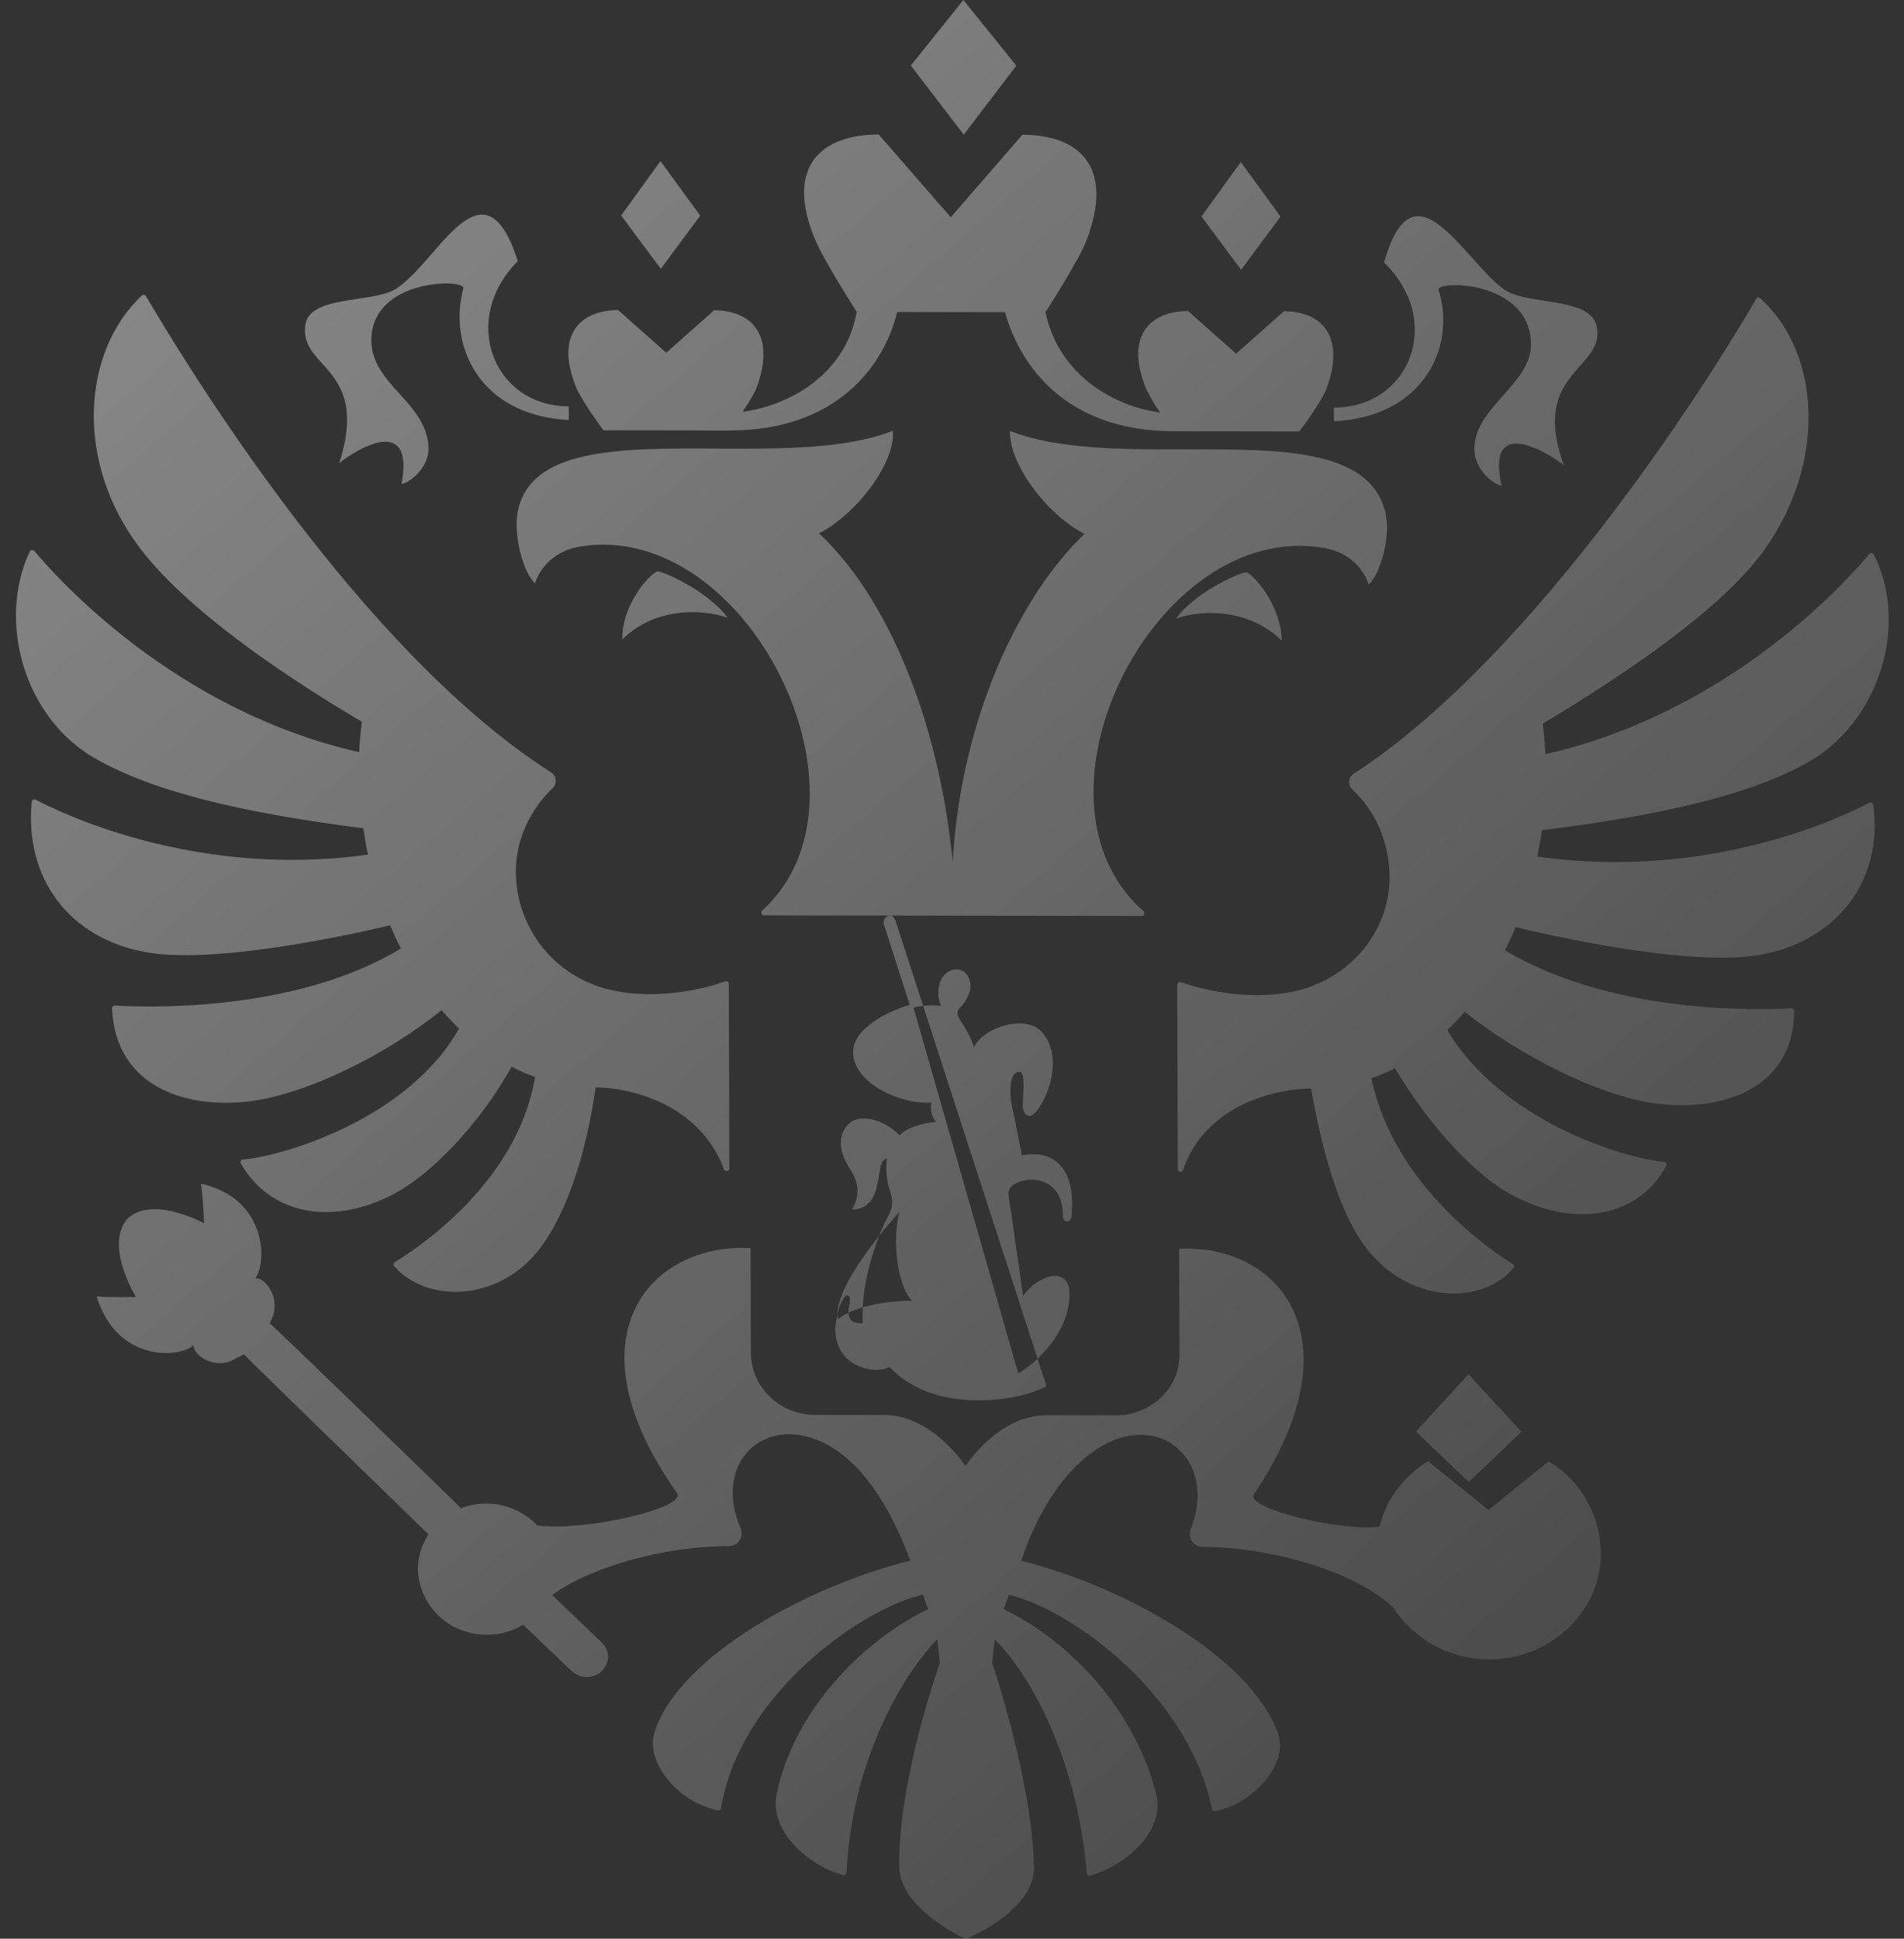 <svg viewBox="0 0 116.914 119" xmlns="http://www.w3.org/2000/svg" xmlns:xlink="http://www.w3.org/1999/xlink" width="116.914" height="119" fill="none" customFrame="#000000">
	<rect x="0" y="0" width="116.914" height="119" fill="#333333" stroke="none"/>
	<defs>
		<linearGradient id="paint_linear_0" x1="-29.186" x2="105.474" y1="1.90734863e-06" y2="157.394" gradientUnits="userSpaceOnUse">
			<stop stop-color="rgb(255,255,255)" offset="0" stop-opacity="1" />
			<stop stop-color="rgb(255,255,255)" offset="1" stop-opacity="0" />
		</linearGradient>
	</defs>
	<path id="Vector" d="M59.155 -4.99143e-05L62.342 4.032L59.047 8.265L55.863 4.022L59.155 -4.99143e-05ZM88.055 17.802C87.875 17.19 93.659 17.184 93.671 21.076C93.674 22.368 92.769 23.322 91.907 24.284C91.029 25.265 90.089 26.254 90.093 27.62C90.097 28.881 91.338 29.808 91.728 29.808C90.816 25.461 94.562 27.741 95.569 28.556C94.331 24.962 95.65 23.594 96.67 22.451C97.309 21.734 97.908 21.106 97.734 20.073C97.543 18.927 96.032 18.691 94.544 18.463C93.601 18.319 92.688 18.177 92.138 17.809C91.468 17.359 90.797 16.564 90.089 15.764C88.141 13.562 86.15 11.32 84.731 16.115C88.387 19.726 86.138 25.027 81.511 25.019C81.511 25.019 81.474 25.797 81.516 25.859C87.035 25.58 89.075 21.263 88.055 17.802ZM72.406 27.582C78.346 27.57 83.881 27.56 84.602 31.654C84.855 33.088 84.154 35.27 83.467 35.897C83.342 35.443 82.733 33.956 80.7 33.62C70.434 31.928 61.559 49.002 69.314 55.923C69.431 56.028 69.36 56.222 69.202 56.222L53.742 56.197L46.019 56.184C45.859 56.184 45.797 55.99 45.915 55.885C53.627 48.989 45.369 31.886 35.113 33.544C33.084 33.874 32.408 35.359 32.286 35.813C31.595 35.184 31.019 32.999 31.261 31.566C31.958 27.474 37.624 27.503 43.565 27.534C47.452 27.555 51.503 27.576 54.4 26.443C54.549 28.417 52.056 31.576 49.766 32.743C53.698 36.427 56.916 43.843 57.652 52.897C58.335 43.845 62.158 36.441 66.069 32.77C63.771 31.596 61.465 28.428 61.6 26.455C64.505 27.597 68.519 27.59 72.406 27.582ZM52.769 75.854C52.97 75.343 53.195 74.909 53.373 74.585C53.645 74.088 53.666 73.722 53.505 73.206C53.262 72.429 53.227 71.729 53.333 71.124C53.014 71.123 52.917 71.585 52.82 72.154C52.663 73.062 52.427 74.243 51.123 74.241C51.69 73.315 51.539 72.526 51.029 71.725C50.299 70.569 50.361 69.547 51.056 68.945C51.747 68.347 53.195 68.707 54.13 69.693C54.524 69.211 55.74 68.877 56.378 68.878C56.104 68.516 56.021 68.12 56.107 67.676C54.349 67.825 51.355 66.553 51.348 64.606C51.344 63.145 53.538 62.044 54.873 61.687L53.377 56.772C53.277 56.435 53.523 56.208 53.742 56.197C53.877 56.204 54.008 56.295 54.078 56.493L55.697 61.742C55.476 61.765 55.264 61.801 55.105 61.85L61.179 84.308C61.604 84.039 62.017 83.733 62.378 83.397L62.899 85.083C61.152 86.057 55.951 86.826 53.283 83.908C52.365 84.391 49.993 83.925 49.986 81.636C49.985 81.423 50.044 81.057 50.133 80.68C50.132 80.786 50.133 80.888 50.15 80.984C50.336 80.833 50.564 80.698 50.812 80.578C50.829 81.115 51.151 81.229 51.683 81.233C51.664 80.907 51.68 80.576 51.697 80.245C52.631 79.969 53.742 79.841 54.735 79.843C53.788 78.864 53.568 76.025 54.045 74.379C53.605 74.87 53.161 75.365 52.769 75.854ZM51.697 80.245C51.775 78.651 52.3 77.045 52.769 75.854C51.284 77.712 50.148 79.488 50.133 80.68C50.21 80.354 50.336 80.019 50.483 79.767C50.77 79.275 50.986 79.561 50.897 79.96C50.84 80.212 50.806 80.415 50.812 80.578C51.078 80.449 51.38 80.339 51.697 80.245ZM62.378 83.397C63.562 82.294 64.408 80.869 64.403 79.364C64.398 77.691 62.478 78.243 61.549 79.546C61.463 78.948 61.407 78.362 61.325 77.786C61.116 76.32 60.984 74.912 60.77 73.51C60.689 72.972 60.916 72.779 61.252 72.617C62.382 72.081 64.123 72.519 64.069 74.616C64.056 75.091 64.576 75.091 64.612 74.606C64.941 71.467 63.345 70.559 61.618 70.925C61.547 70.575 61.497 70.24 61.432 69.914C61.298 69.234 61.203 68.598 61.066 67.965C60.904 67.208 60.876 65.787 61.558 65.789C61.88 65.789 61.783 66.804 61.739 67.439C61.733 67.528 61.723 67.61 61.719 67.68C61.69 68.18 61.817 68.483 62.133 68.498C62.33 68.508 62.584 68.186 62.729 67.972C63.715 66.536 64.014 64.312 62.852 63.237C61.879 62.335 59.436 63.001 58.772 64.283C58.67 63.8 58.212 63.001 57.98 62.653C57.754 62.313 57.709 62.081 58.019 61.783C58.165 61.639 58.627 61.075 58.625 60.491C58.624 60.145 58.43 59.508 57.767 59.506C57.245 59.506 56.641 59.97 56.644 61.006C56.645 61.236 56.678 61.483 56.794 61.749C56.577 61.702 56.117 61.698 55.697 61.742L62.378 83.397ZM71.616 37.965C73.252 37.398 76.085 37.357 78.077 39.323C78.07 37.225 76.524 35.358 75.962 35.12C75.226 35.267 72.684 36.481 71.616 37.965ZM24.183 29.697C25.066 25.353 21.375 27.621 20.373 28.432C21.589 24.842 20.459 23.47 19.433 22.323C18.789 21.604 18.264 20.974 18.43 19.942C18.615 18.797 20.176 18.566 21.663 18.343C22.605 18.202 23.538 18.064 24.085 17.697C24.753 17.25 25.485 16.456 26.189 15.658C28.124 13.463 30.089 11.227 31.537 16.028C27.905 19.625 29.898 24.934 34.523 24.942C34.523 24.942 34.538 25.719 34.498 25.781C28.978 25.485 27.171 21.161 28.169 17.703C28.346 17.092 22.455 17.067 22.467 20.958C22.471 22.25 23.279 23.207 24.147 24.172C25.031 25.156 25.869 26.148 25.873 27.514C25.877 28.775 24.571 29.697 24.183 29.697ZM37.586 39.256C39.567 37.297 42.444 37.347 44.082 37.919C43.009 36.432 40.548 35.21 39.812 35.061C39.252 35.297 37.58 37.158 37.586 39.256ZM78.418 13.295L76.032 9.947L73.562 13.287L75.946 16.559L78.418 13.295ZM88.823 84.355L92.016 87.883L88.737 90.967L85.538 87.873L88.823 84.355ZM42.785 13.236L40.399 9.888L37.929 13.228L40.313 16.5L42.785 13.236ZM44.372 26.424L36.635 26.412C36.612 26.383 35.314 24.607 34.975 23.724C33.745 20.521 35.374 19.031 37.654 19.035L40.565 21.651L43.544 19.045C45.825 19.048 47.31 20.544 46.1 23.742C45.946 24.151 45.551 24.752 45.198 25.279C47.942 24.915 51.54 23.083 52.299 19.145C52.299 19.145 50.33 15.99 49.819 14.713C47.974 10.123 50.409 8.251 53.825 8.257L58.169 13.336L62.647 8.271C66.063 8.277 68.301 10.156 66.486 14.741C65.98 16.015 63.889 19.164 63.889 19.164C64.67 23.104 68.081 24.948 70.827 25.321C70.473 24.793 70.122 24.191 69.965 23.782C68.734 20.579 70.366 19.089 72.644 19.092L75.555 21.708L78.535 19.102C80.813 19.106 82.303 20.601 81.091 23.8C80.754 24.689 79.363 26.483 79.363 26.483L71.625 26.47C65.118 26.459 62.299 22.549 61.404 19.16L54.785 19.149C53.91 22.535 50.877 26.435 44.372 26.424ZM113.993 49.272C112.577 50.024 104.218 54.107 93.558 52.574C93.666 52.04 93.784 51.502 93.859 50.962C100.949 50.082 106.779 48.827 110.446 46.685C114.626 44.242 116.643 38.397 114.516 34.042C114.461 33.932 114.31 33.913 114.234 34.004C113.081 35.404 105.624 43.719 94.158 46.29C94.126 45.665 94.1 45.041 94.019 44.422C99.582 41.109 105.183 37.29 107.764 33.794C111.664 28.508 111.534 21.758 107.796 18.31C107.758 18.275 107.707 18.259 107.657 18.267C107.606 18.274 107.56 18.304 107.533 18.349C106.36 20.391 94.914 39.123 82.821 47.198C82.674 47.297 82.52 47.394 82.37 47.489C82.024 47.71 81.972 48.184 82.269 48.467C83.669 49.8 84.459 51.654 84.465 53.71C84.476 57.284 81.747 60.253 78.284 60.892C76.523 61.248 73.991 61.14 71.547 60.287C71.436 60.25 71.32 60.326 71.321 60.442L71.172 71.764C71.173 71.946 71.436 71.992 71.498 71.817C72.969 67.687 77.491 66.816 79.434 66.819C80.147 71.238 81.245 74.899 82.874 76.871C85.525 80.076 89.825 80.038 91.689 77.829C91.72 77.792 91.735 77.743 91.727 77.695C91.718 77.646 91.692 77.605 91.65 77.581C90.549 76.916 84.431 72.846 83.152 66.192C83.648 66.013 84.143 65.809 84.607 65.569C86.648 69.104 89.485 72.255 91.867 73.46C95.87 75.482 99.556 74.507 101.17 71.561C101.228 71.457 101.16 71.327 101.041 71.316C98.568 71.103 91.105 68.806 87.858 63.233C88.227 62.876 88.606 62.504 88.942 62.109C92.33 64.819 97.026 67.218 100.449 67.712C104.454 68.291 109.078 66.956 109.173 62.062C109.175 61.964 109.094 61.883 108.996 61.889C107.572 61.977 98.207 62.393 91.48 58.33C91.712 57.865 91.951 57.391 92.151 56.909C92.151 56.909 102.277 59.446 107.082 58.619C111.857 57.798 114.792 54.059 114.238 49.401C114.222 49.285 114.095 49.217 113.993 49.272ZM23.683 58.219C23.448 57.753 23.251 57.278 23.047 56.795C23.047 56.795 12.883 59.299 8.075 58.455C3.295 57.618 0.637 53.874 1.161 49.218C1.174 49.101 1.305 49.03 1.411 49.087C2.842 49.85 11.115 53.951 21.755 52.455C21.643 51.92 21.574 51.382 21.496 50.841C14.401 49.938 8.702 48.664 5.022 46.51C0.831 44.053 -0.814 38.206 1.282 33.856C1.335 33.746 1.491 33.727 1.569 33.823C2.743 35.236 9.847 43.562 21.32 46.169C21.346 45.544 21.429 44.921 21.505 44.301C15.923 40.97 10.644 37.133 8.042 33.628C4.109 28.332 4.701 21.584 8.412 18.147C8.493 18.073 8.625 18.092 8.68 18.189C9.875 20.249 20.496 39.004 32.63 47.114C32.78 47.214 32.926 47.311 33.078 47.407C33.423 47.629 33.449 48.104 33.152 48.383C31.761 49.712 30.812 51.565 30.818 53.621C30.829 57.196 33.343 60.173 36.813 60.824C38.573 61.185 41.124 61.086 43.563 60.241C43.673 60.204 43.786 60.281 43.786 60.396L43.638 71.719C43.638 71.901 43.374 71.945 43.309 71.771C41.812 67.635 37.45 66.75 35.505 66.747C34.819 71.163 33.42 74.82 31.803 76.787C29.171 79.984 24.839 79.931 22.961 77.716C22.931 77.679 22.919 77.63 22.927 77.582C22.936 77.533 22.965 77.492 23.006 77.469C24.104 76.806 30.565 72.758 31.803 66.108C31.308 65.927 30.832 65.722 30.365 65.48C28.346 69.008 25.273 72.149 22.899 73.347C18.907 75.355 15.277 74.369 13.645 71.416C13.588 71.313 13.661 71.183 13.781 71.172C16.252 70.968 23.96 68.695 27.175 63.133C26.804 62.776 26.461 62.402 26.12 62.006C22.749 64.705 17.885 67.088 14.467 67.571C10.465 68.136 6.018 66.786 5.891 61.894C5.889 61.798 5.975 61.714 6.076 61.72C7.505 61.814 16.983 62.257 23.683 58.219ZM89.918 92.69L86.254 89.686C84.78 90.588 83.633 92.025 83.217 93.71C80.991 94.027 74.947 92.629 75.534 91.71C82.16 82.087 77.296 76.343 71.179 76.652L71.094 83.122C71.1 85.2 69.283 86.88 67.113 86.877L62.888 86.87C59.858 86.865 57.844 89.996 57.844 89.996C57.844 89.996 55.913 86.858 52.883 86.853L48.658 86.847C46.487 86.843 44.784 85.156 44.778 83.079L44.863 76.609C38.744 76.28 33.424 82.007 40.111 91.651C40.698 92.563 34.43 94.012 31.501 93.638C30.727 92.814 29.635 92.293 28.389 92.291C27.86 92.29 27.33 92.386 26.834 92.575C26.834 92.575 15.479 81.347 15.268 81.237L15.366 81.01C16.017 79.75 15.052 78.374 14.418 78.469C15.152 77.562 15.268 73.581 11.179 72.653C11.301 73.454 11.328 75.086 11.328 75.086C11.328 75.086 8.173 73.325 6.594 74.837C5.207 76.53 7.071 79.609 7.071 79.609C7.071 79.609 5.457 79.647 4.662 79.576C5.844 83.649 9.717 83.367 10.563 82.565C10.51 83.213 11.918 84.137 13.117 83.399L13.649 83.137C13.742 83.266 24.801 94.178 24.801 94.178C24.289 94.964 24.002 95.928 24.174 96.957C24.445 98.564 25.697 99.898 27.359 100.247C28.533 100.491 29.644 100.258 30.527 99.728L33.456 102.565C33.72 102.812 34.072 102.966 34.47 102.938C35.195 102.889 35.758 102.284 35.701 101.591C35.678 101.277 35.534 101.008 35.319 100.804C35.271 100.75 32.335 97.904 32.335 97.904C34.783 96.138 39.398 94.898 43.191 94.905C43.858 94.906 44.188 94.326 43.957 93.757C42.225 89.5 45.989 86.425 49.818 88.94C51.489 90.036 53.078 92.194 54.365 95.79C48.098 97.342 40.068 101.634 38.489 106.331C37.881 108.145 39.837 110.621 42.299 111.124C42.343 111.133 42.389 111.126 42.426 111.1C42.463 111.076 42.491 111.037 42.5 110.991C43.765 103.978 51.291 98.762 55.103 97.88L55.24 98.274L55.301 98.45L55.412 98.765C51.264 100.78 47.065 105.038 45.93 110.106C45.409 112.428 47.85 114.524 49.929 115.101C50.033 115.129 50.138 115.056 50.144 114.951C50.519 108.54 53.485 103.1 55.942 100.626C56.011 101.111 56.039 101.597 56.075 102.085C56.075 102.085 53.372 109.317 53.387 114.597C53.395 117.053 56.875 118.775 57.4 119.015C58.054 118.776 61.665 117.067 61.657 114.611C61.642 109.33 59.298 102.091 59.298 102.091C59.332 101.603 59.405 101.116 59.471 100.632C61.942 103.114 64.48 108.562 64.892 114.973C64.898 115.078 65.001 115.154 65.103 115.126C67.18 114.557 69.768 112.468 69.235 110.146C68.067 105.073 64.211 100.802 60.05 98.773L60.189 98.4C60.233 98.276 60.262 98.218 60.38 97.889C64.2 98.783 71.332 104.023 72.639 111.041C72.648 111.086 72.673 111.124 72.71 111.15C72.748 111.176 72.793 111.184 72.837 111.174C75.294 110.68 77.393 108.21 76.77 106.395C75.167 101.692 67.449 97.375 61.173 95.801C62.441 92.209 64.238 90.057 65.901 88.966C69.714 86.465 73.34 89.552 71.635 93.802C71.406 94.371 71.701 94.952 72.369 94.953C76.66 94.96 81.89 96.564 83.989 98.707C85.332 100.773 87.756 102.098 90.542 101.82C93.708 101.506 96.376 99.061 96.724 96.035C97.028 93.383 95.79 90.999 93.661 89.698L89.918 92.69Z" opacity="0.5" fill="url(#paint_linear_0)" fill-rule="evenodd" transform="matrix(1,0,0.016,1,0,0)" />
</svg>
